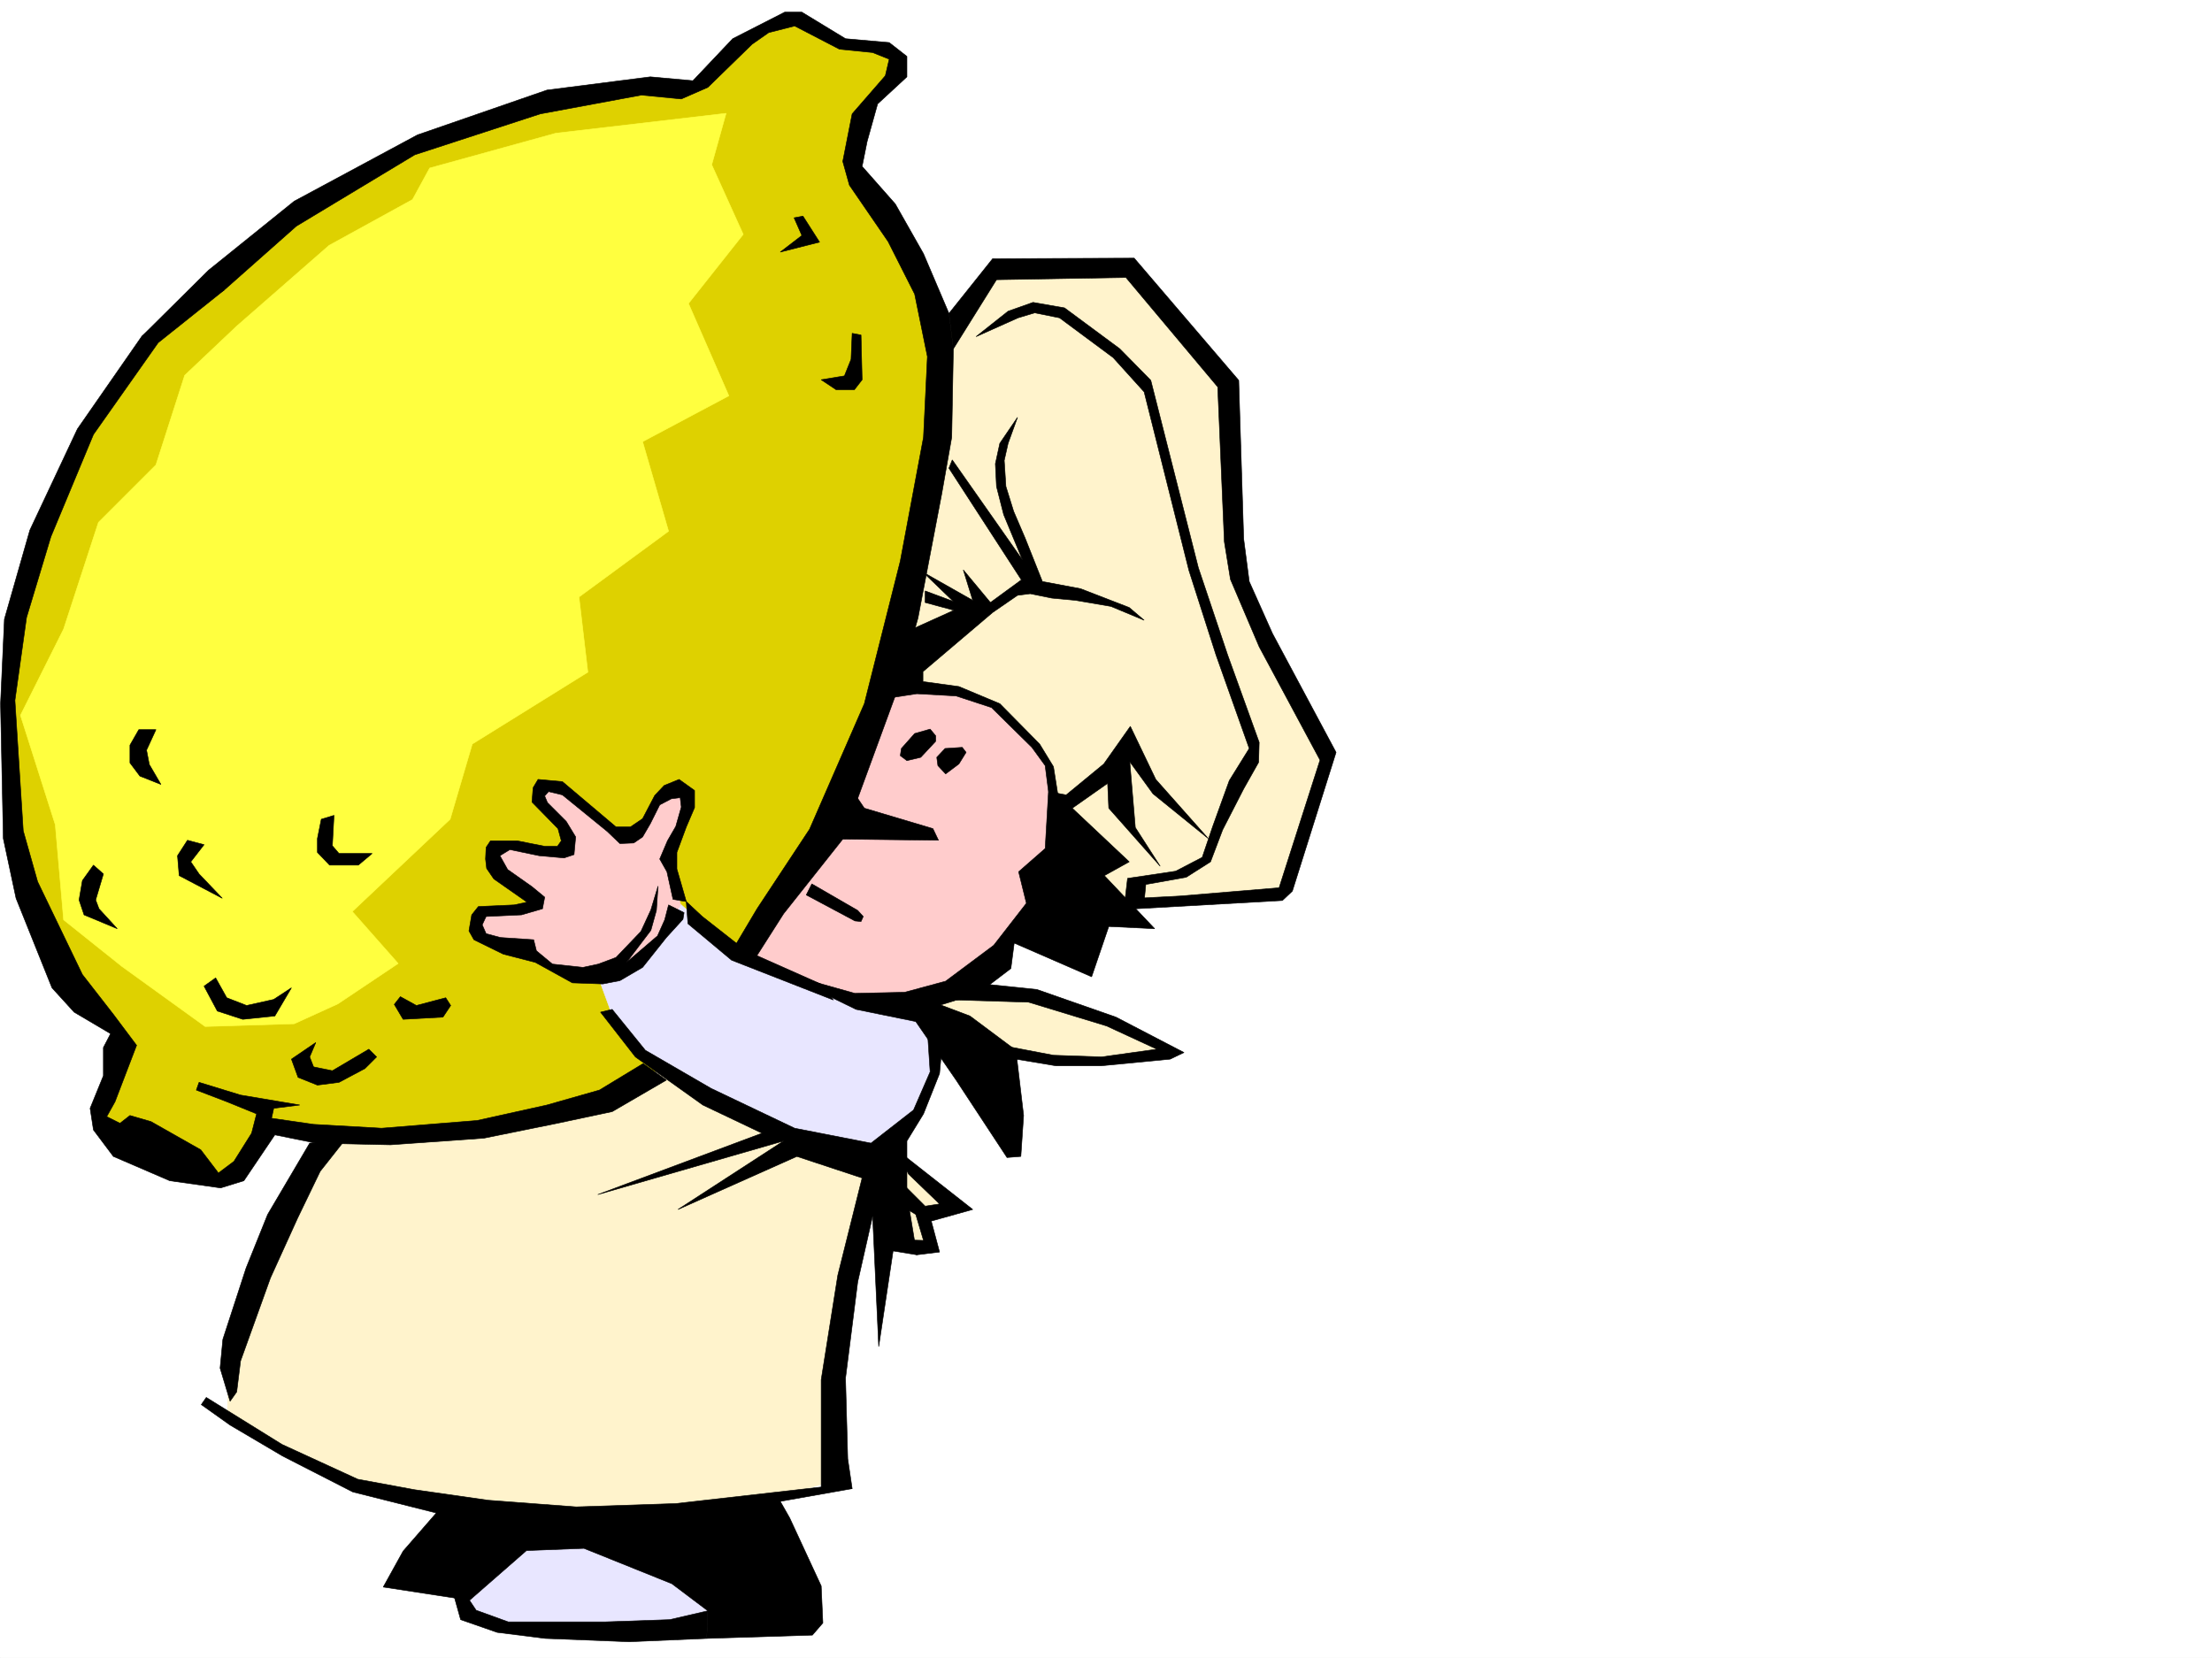 <svg xmlns="http://www.w3.org/2000/svg" width="2997.016" height="2246.297"><rect width="100%" height="100%" fill="#808080" stroke="none"/><defs><clipPath id="a"><path d="M0 0h2997v2244.137H0Zm0 0"/></clipPath></defs><path fill="#fff" d="M0 2246.297h2997.016V0H0Zm0 0"/><g clip-path="url(#a)" transform="translate(0 2.16)"><path fill="#fff" fill-rule="evenodd" stroke="#fff" stroke-linecap="square" stroke-linejoin="bevel" stroke-miterlimit="10" stroke-width=".743" d="M.742 2244.137h2995.531V-2.16H.743Zm0 0"/></g><path fill="#ded100" fill-rule="evenodd" stroke="#ded100" stroke-linecap="square" stroke-linejoin="bevel" stroke-miterlimit="10" stroke-width=".743" d="m1068.445 29.207-59.195 23.227-71.203 67.406h-111.63l-131.1 32.219-162.579 56.148-135.64 78.668-202.301 187.25-95.914 151.32L43.44 756.508 7.508 907.785l11.222 206.762 36.715 147.523 71.16 111.63 43.48 32.179-32.218 110.887 20.957 31.437 151.356 51.691 50.203-67.41 143.851 8.25 247.27-28.465 186.543-74.914 289.969-481.632 47.972-504.82-47.972-116.09-71.165-106.352 15.72-76.402 39.726-59.196-3.754-23.187-63.695-8.992-52.434-23.227zm0 0"/><path fill="#ffff3f" fill-rule="evenodd" stroke="#ffff3f" stroke-linecap="square" stroke-linejoin="bevel" stroke-miterlimit="10" stroke-width=".743" d="M752.988 180.523 582.16 227.72l-23.226 42.656-113.118 62.172L320.7 441.91l-70.46 66.664-38.942 121.328-77.926 77.926-47.195 144.55-58.453 116.833 47.191 148.305 11.262 128.836 78.668 62.91 113.117 81.644 120.625-3.715 59.195-26.98 81.68-54.7-62.168-70.382 132.59-125.078 29.988-101.895 156.598-97.36-12.004-101.855 121.363-89.148-35.187-121.328 116.867-62.168-54.7-125.082 74.173-93.645-42.696-94.347 19.473-69.676zm0 0"/><path fill="#fff3cc" fill-rule="evenodd" stroke="#fff3cc" stroke-linecap="square" stroke-linejoin="bevel" stroke-miterlimit="10" stroke-width=".743" d="m1219.02 1577.41 77.925 62.914-46.449 7.508 7.508 41.953-45.707-2.27v-82.382zm16.5-229.945 151.359 1.523 125.117 38.203 79.414 42.657-89.89 8.25-117.653-5.98-142.363-76.403zm0 0"/><path fill="#e8e6ff" fill-rule="evenodd" stroke="#e8e6ff" stroke-linecap="square" stroke-linejoin="bevel" stroke-miterlimit="10" stroke-width=".743" d="m624.113 2166.14 8.992 26.235 51.73 16.46h260.72l54.703-42.694-215.793-116.832-137.867 64.398zm0 0"/><path fill="#fff3cc" fill-rule="evenodd" stroke="#fff3cc" stroke-linecap="square" stroke-linejoin="bevel" stroke-miterlimit="10" stroke-width=".743" d="M437.566 1541.48 310.18 1820.848l-2.227 97.359L490 2015.605l260.758 50.907 294.465-35.188 90.633-26.98-1.485-166.254 59.195-244.18-17.242-41.953-270.496-107.875-119.098 55.441-169.34 35.192H462.282Zm905.832-1174.449-66.667 95.094-47.192 345.328v70.383l4.496 116.086 277.219 224.707 103.379 4.496 125.12-9.734 58.458-183.497L1681.34 784.23l-15.016-260.68-136.34-161.015-140.136 4.496zm0 0"/><path fill="#fcc" fill-rule="evenodd" stroke="#fcc" stroke-linecap="square" stroke-linejoin="bevel" stroke-miterlimit="10" stroke-width=".743" d="m1216.793 932.535-37.457 11.223-91.418 243.437-81.68 104.121 77.184 44.926 122.11 24.711 116.91-30.691 75.656-85.395 36.714-123.597-12.746-88.364-74.172-76.402-56.187-20.996-74.914-4.496zm0 0"/><path fill="#e8e6ff" fill-rule="evenodd" stroke="#e8e6ff" stroke-linecap="square" stroke-linejoin="bevel" stroke-miterlimit="10" stroke-width=".743" d="m922.328 1225.395 77.93 69.636 163.32 60.684 80.938 18.726 24.71 27.723-4.496 58.418-38.203 74.875-42.695 29.246-178.336-59.195-141.621-82.387-33.703-45.707-22.485-61.387zm0 0"/><path fill="#fcc" fill-rule="evenodd" stroke="#fcc" stroke-linecap="square" stroke-linejoin="bevel" stroke-miterlimit="10" stroke-width=".743" d="m905.828 1072.59-15.715 12.75-23.226 38.941-30.735 2.23-70.418-59.16-29.949-2.265-7.508 20.254 38.942 35.187 4.496 29.207-20.957 3.012-59.938-8.25-22.484 10.48 7.508 25.454 53.918 41.21-23.969 9.735-53.957 5.242v34.445l62.207 17.243 51.691 35.191 81.68-6.727 37.457-32.218 37.457-58.414-15.715-56.93 25.453-83.867-3.753-13.492zm0 0"/><path fill-rule="evenodd" stroke="#000" stroke-linecap="square" stroke-linejoin="bevel" stroke-miterlimit="10" stroke-width=".743" d="m1156.851 1074.078 14.235 20.996 92.898 27.684 7.508 15.758-129.617-1.528zm110.887-77.144-7.508-8.993-20.957 5.98-17.984 20.255-1.488 9.734 8.957 6.727 18.765-4.496 20.215-21.7zm35.972 15.718-23.226 1.524-11.257 11.965 1.523 11.261 10.48 11.223 17.985-13.492 9.734-15.719zm-203.788 185.02 62.168 35.934 7.508 8.25-3.012 6.765-8.25-.785-65.922-35.188zm320.66-125.082-4.496 77.144-35.973 31.477 10.516 42.66-44.219 56.93-65.18 48.676-55.445 15.015-67.45 1.488-61.425-17.246 3.012 9.739 59.941 29.207 80.899 16.5 35.968-8.993-2.265-13.492 21.738-6.722 29.207-8.992 44.223-33.707 4.496-34.446 104.906 45.668 23.227-68.152 62.168 3.011-68.153-71.906 33.707-18.726-77.183-72.649 47.933-33.703 1.528 33.703 69.676 78.63-33.704-52.435-7.507-89.148 31.476 43.441 74.914 60.684-71.164-80.156-34.484-71.902-35.973 50.945-50.945 41.953zm0 0"/><path fill-rule="evenodd" stroke="#000" stroke-linecap="square" stroke-linejoin="bevel" stroke-miterlimit="10" stroke-width=".743" d="m1344.922 829.898-94.426 80.153v13.492l48.719 6.723 55.445 23.226 53.918 54.664 18.766 30.73 6.726 42.7-13.488-8.996-4.496-35.188-17.988-24.75-54.7-53.922-47.937-15.714-53.215-3.012-38.945 5.98 34.449-94.347 54.7-24.711-38.942-10.52v-15.715l38.199 14.23-41.21-39.687 67.448 38.203-12.75-41.21 36.715 44.18 41.957-30.692-98.14-151.317 4.496-11.222 95.129 135.558-25.454-61.386-9.738-38.2-1.523-30.734 6.023-27.719 23.965-35.191-12.746 35.191-5.238 23.223 2.27 35.23 10.476 33.704 15.719 36.675 23.226 58.414 51.727 9.739 65.925 25.492 20.215 17.203-44.965-18.727-47.937-8.21-32.219-3.012-29.207-5.98-17.246 2.226zm0 0"/><path fill-rule="evenodd" stroke="#000" stroke-linecap="square" stroke-linejoin="bevel" stroke-miterlimit="10" stroke-width=".743" d="m1291.707 472.64 58.453-93.644 175.328-3.012 124.375 148.309 8.992 209.73 8.25 50.95 38.946 91.375 82.422 153.546-55.442 173.016-134.86 11.223-86.917 4.496 14.234 13.492 212.04-11.965 13.488-12.75 59.195-187.992-86.176-161.05-31.472-70.423-7.508-57.671-6.727-214.93-141.621-165.55-191.785.741-59.195 74.172zm0 0"/><path fill-rule="evenodd" stroke="#000" stroke-linecap="square" stroke-linejoin="bevel" stroke-miterlimit="10" stroke-width=".743" d="m1322.441 456.14 43.438-34.445 33.746-11.965 42.695 7.465 74.918 55.446 41.953 42.699 64.438 253.914 39.723 118.316 42.699 118.356-.742 26.98-20.254 35.93-28.465 55.445-16.461 43.442-32.961 20.957-54.703 9.734-2.266 23.227H1524l3.715-31.477 65.18-9.734 35.972-18.73 14.23-41.915 22.485-62.168 26.98-43.441-44.964-126.606-36.715-114.601-60.684-241.914-41.957-46.45-72.687-53.917-33.703-6.766-22.48 6.766zm-81.679 928.04 54.699 79.37 68.934 104.868 18.73-1.484 3.754-55.446-10.48-88.367-62.208-46.45-39.726-14.976zm0 0"/><path fill-rule="evenodd" stroke="#000" stroke-linecap="square" stroke-linejoin="bevel" stroke-miterlimit="10" stroke-width=".743" d="m1257.262 1407.406 2.969 44.926-22.481 51.688-57.672 44.925-103.383-20.214-113.152-53.918-89.148-51.692-44.965-55.441-15.758 3.754 47.23 60.683 91.418 65.18 80.153 38.16-222.516 83.164 251.727-72.644-143.106 92.859 161.09-71.902 88.406 29.207-32.96 131.843-22.485 141.543v149.051l41.953-1.488-5.98-40.43-3.012-109.36 16.5-130.32 20.215-89.148 8.25 176.77 19.472-129.579 32.22 5.239-13.49-81.64v-72.645l22.481-36.715 21.743-54.664 4.496-48.72zm0 0"/><path fill-rule="evenodd" stroke="#000" stroke-linecap="square" stroke-linejoin="bevel" stroke-miterlimit="10" stroke-width=".743" d="m1231.023 1590.902 41.958 40.43-19.473 3.008-43.48-43.438-17.204 25.453 47.938 29.207 10.476 35.231-46.449-1.488 37.457 20.957 30.735-3.75-11.223-41.957 56.187-15.719-104.906-82.383zm65.18-235.929 97.399 2.968 105.648 32.22 68.191 31.476-74.918 10.48-65.18-2.27-82.421-15.718v15.719l85.394 14.234h62.207l92.903-8.957 18.73-8.992-92.16-47.938-107.133-37.457-86.918-8.992zm-402.34-191.004 9.739 17.242 8.25 37.418 17.984 3.012-12.746-44.184v-22.48l12.746-34.45 11.223-26.234v-23.188l-20.957-15.015-20.254 8.25-12.746 13.492-16.461 31.473-16.5 11.222h-19.473l-72.688-61.425-32.96-3.012-6.727 11.262-1.523 19.472 35.23 35.934 4.496 16.5-5.242 7.469h-17.242l-37.457-7.47h-35.973l-5.98 8.993-.743 15.719 1.485 12.746 9.734 14.23 44.965 31.438-17.242 3.754-48.68 2.23-8.992 11.258-3.754 21.703 6.727 12.004 39.722 19.469 43.442 11.222 50.203 27.723 41.215 1.484 23.222-4.496 30.735-17.945 32.218-40.469 22.48-24.71 1.49-8.993-21-10.48-5.24 20.215-9.734 21.738-41.957 35.933 32.965-43.437 7.504-26.98 2.23-32.922-9.734 32.18-13.492 29.206-33.703 35.23-23.969 8.993-20.996 4.496-41.21-4.496-21.704-17.988-3.75-14.973-44.969-3.012-19.468-5.238-5.243-11.965 5.243-11.262 47.933-2.23 28.465-8.25 3.012-15.715-17.242-14.234-32.961-23.227-10.48-18.726 13.491-8.25 39.684 8.25 33.746 3.008 13.488-4.497 2.23-23.968-12.75-20.997-25.452-25.453-3.754-8.992 5.238-5.984 18.73 4.496 60.684 49.426 17.242 16.5 18.73-.785 12.005-8.211 10.476-17.985 12.746-25.453 15.719-8.25 12.004-1.488 1.488 12.71-7.469 26.235-11.261 19.473zm-474.281 384.976-56.93 96.618-29.246 72.687-31.476 96.617-3.715 38.942 13.492 44.925 8.992-12.707 5.238-41.953 40.43-112.375 36.715-80.86 30.734-63.69 33.704-42.7zm0 0"/><path fill-rule="evenodd" stroke="#000" stroke-linecap="square" stroke-linejoin="bevel" stroke-miterlimit="10" stroke-width=".743" d="m272.723 1903.23 38.984 27.723 71.16 41.953 95.168 48.68 113.117 28.465-44.964 51.691-26.942 48.68 116.871 17.984L713.301 2101l77.926-3.012 119.101 47.938 48.715 36.715-1.484 37.418 143.105-4.496 14.234-16.461-2.27-50.164-42.694-92.16-12.746-22.442 97.394-17.246-34.445-3.008-204.532 23.223-134.894 4.496-119.14-8.992-99.626-14.23-77.183-14.235-102.637-47.153-102.637-63.695zm0 0"/><path fill-rule="evenodd" stroke="#000" stroke-linecap="square" stroke-linejoin="bevel" stroke-miterlimit="10" stroke-width=".743" d="m636.117 2168.406 8.992 13.453 43.442 15.758h131.883l86.921-3.012 51.688-11.964-1.484 37.418-104.907 4.496-113.898-4.496-65.18-8.211-49.46-17.242-10.477-37.458zM269.71 389.477l-77.886 66.664-86.918 125.082L40.47 718.305 5.98 838.89.742 953.492l3.754 182.754 17.242 80.898 48.68 121.329 29.992 32.96 49.422 29.208-9.738 18.73v38.2l-17.985 44.183 4.496 29.246 26.98 35.934 76.438 32.96 68.934 9.735 31.477-9.734 41.953-62.168 55.445 11.218 101.152 2.27 126.606-8.992 99.664-20.215 74.176-15.758 73.43-42.7-31.477-22.44-59.2 35.933-71.16 20.254-94.425 20.957-129.618 10.477-92.16-5.239-56.93-8.25 2.973-13.488 35.23-4.457-80.156-13.492-56.226-17.242-3.715 10.48 41.211 15.758 40.43 16.46-6.723 26.196-23.969 38.2-20.996 15.757-23.969-31.473-67.449-38.203-28.465-8.25-13.488 10.52-17.984-8.992 11.258-20.215 29.207-76.403-31.473-41.957-41.957-53.918-60.68-125.863-19.472-68.894-11.262-176.77L35.973 836.66l32.96-109.36 57.672-138.57 87.665-124.34 89.187-71.16zm0 0"/><path fill-rule="evenodd" stroke="#000" stroke-linecap="square" stroke-linejoin="bevel" stroke-miterlimit="10" stroke-width=".743" d="m191.824 456.14 90.633-89.89 116.129-93.605 167.113-89.891 175.324-60.684 140.094-17.945 57.715 5.238 53.918-56.93 70.457-35.972h23.227l59.156 35.973 59.2 5.238 23.968 18.73v27.723l-39.688 36.676-14.234 50.945-6.762 33.703 44.965 50.95 38.2 67.406 34.488 80.898 5.98 47.938-2.227 119.843-13.492 76.399-32.219 168.523-26.976 95.13-74.918 204.452-80.191 101.114-38.204 59.941-30.73-11.223 32.96-55.445 71.2-107.836 74.176-170.047 48.715-193.23 31.437-167.778 5.281-109.363-17.246-84.652-35.972-71.164-52.43-76.399-8.996-32.18 12.707-64.437 44.969-51.691 5.238-22.442-22.484-8.992-44.926-4.5-60.684-31.473-35.226 8.993-22.485 15.757-59.941 58.414-35.969 15.72-53.96-5.24L732.03 154.29l-170.086 55.445-160.347 96.614-98.141 86.882zm0 0"/><path fill-rule="evenodd" stroke="#000" stroke-linecap="square" stroke-linejoin="bevel" stroke-miterlimit="10" stroke-width=".743" d="m1075.914 295.129 10.52 23.965-29.246 22.445 53.214-13.488-22.484-35.192zm78.668 156.516-1.484 35.23-8.992 22.441-31.477 5.239 20.254 13.492h24.71l10.481-13.492-1.488-60.645zM188.07 988.684l-12.004 20.996v23.968l13.493 17.946 28.464 11.262-15.718-26.981-3.754-19.469 12.746-27.722zm-61.465 183.535-14.976 20.957-4.496 26.234 6.765 20.215 44.926 18.73-24.71-26.98-4.497-11.965 10.477-35.226zm127.387-33.703-13.488 20.957 2.27 26.976 58.413 30.695-31.476-32.96-11.223-16.461 17.989-23.227zM435.3 1110.05l-5.238 26.196v18.73l16.5 17.243h38.942l18.73-15.758H459.31l-8.993-10.48 2.227-41.172zm-158.823 226.192 17.984 33.703 34.45 11.223 43.476-4.496 22.484-38.2-24.008 15.758-36.715 8.211-26.941-10.48-15.012-26.941zm118.394 98.883 32.961-22.48-8.25 19.472 5.238 13.489 25.496 5.238 49.422-29.207 10.516 10.48-15.758 15.719-35.187 18.726-29.247 3.754-26.199-10.48zm147.602-84.648 21.703 11.964 39.722-10.48 6.727 10.48-10.48 15.754-53.957 2.973-11.965-20.215zm389.593-98.887 59.196 49.46 137.867 53.923-17.242-21.742-101.153-44.926-59.195-46.45-21.703-20.214zm0 0"/></svg>
